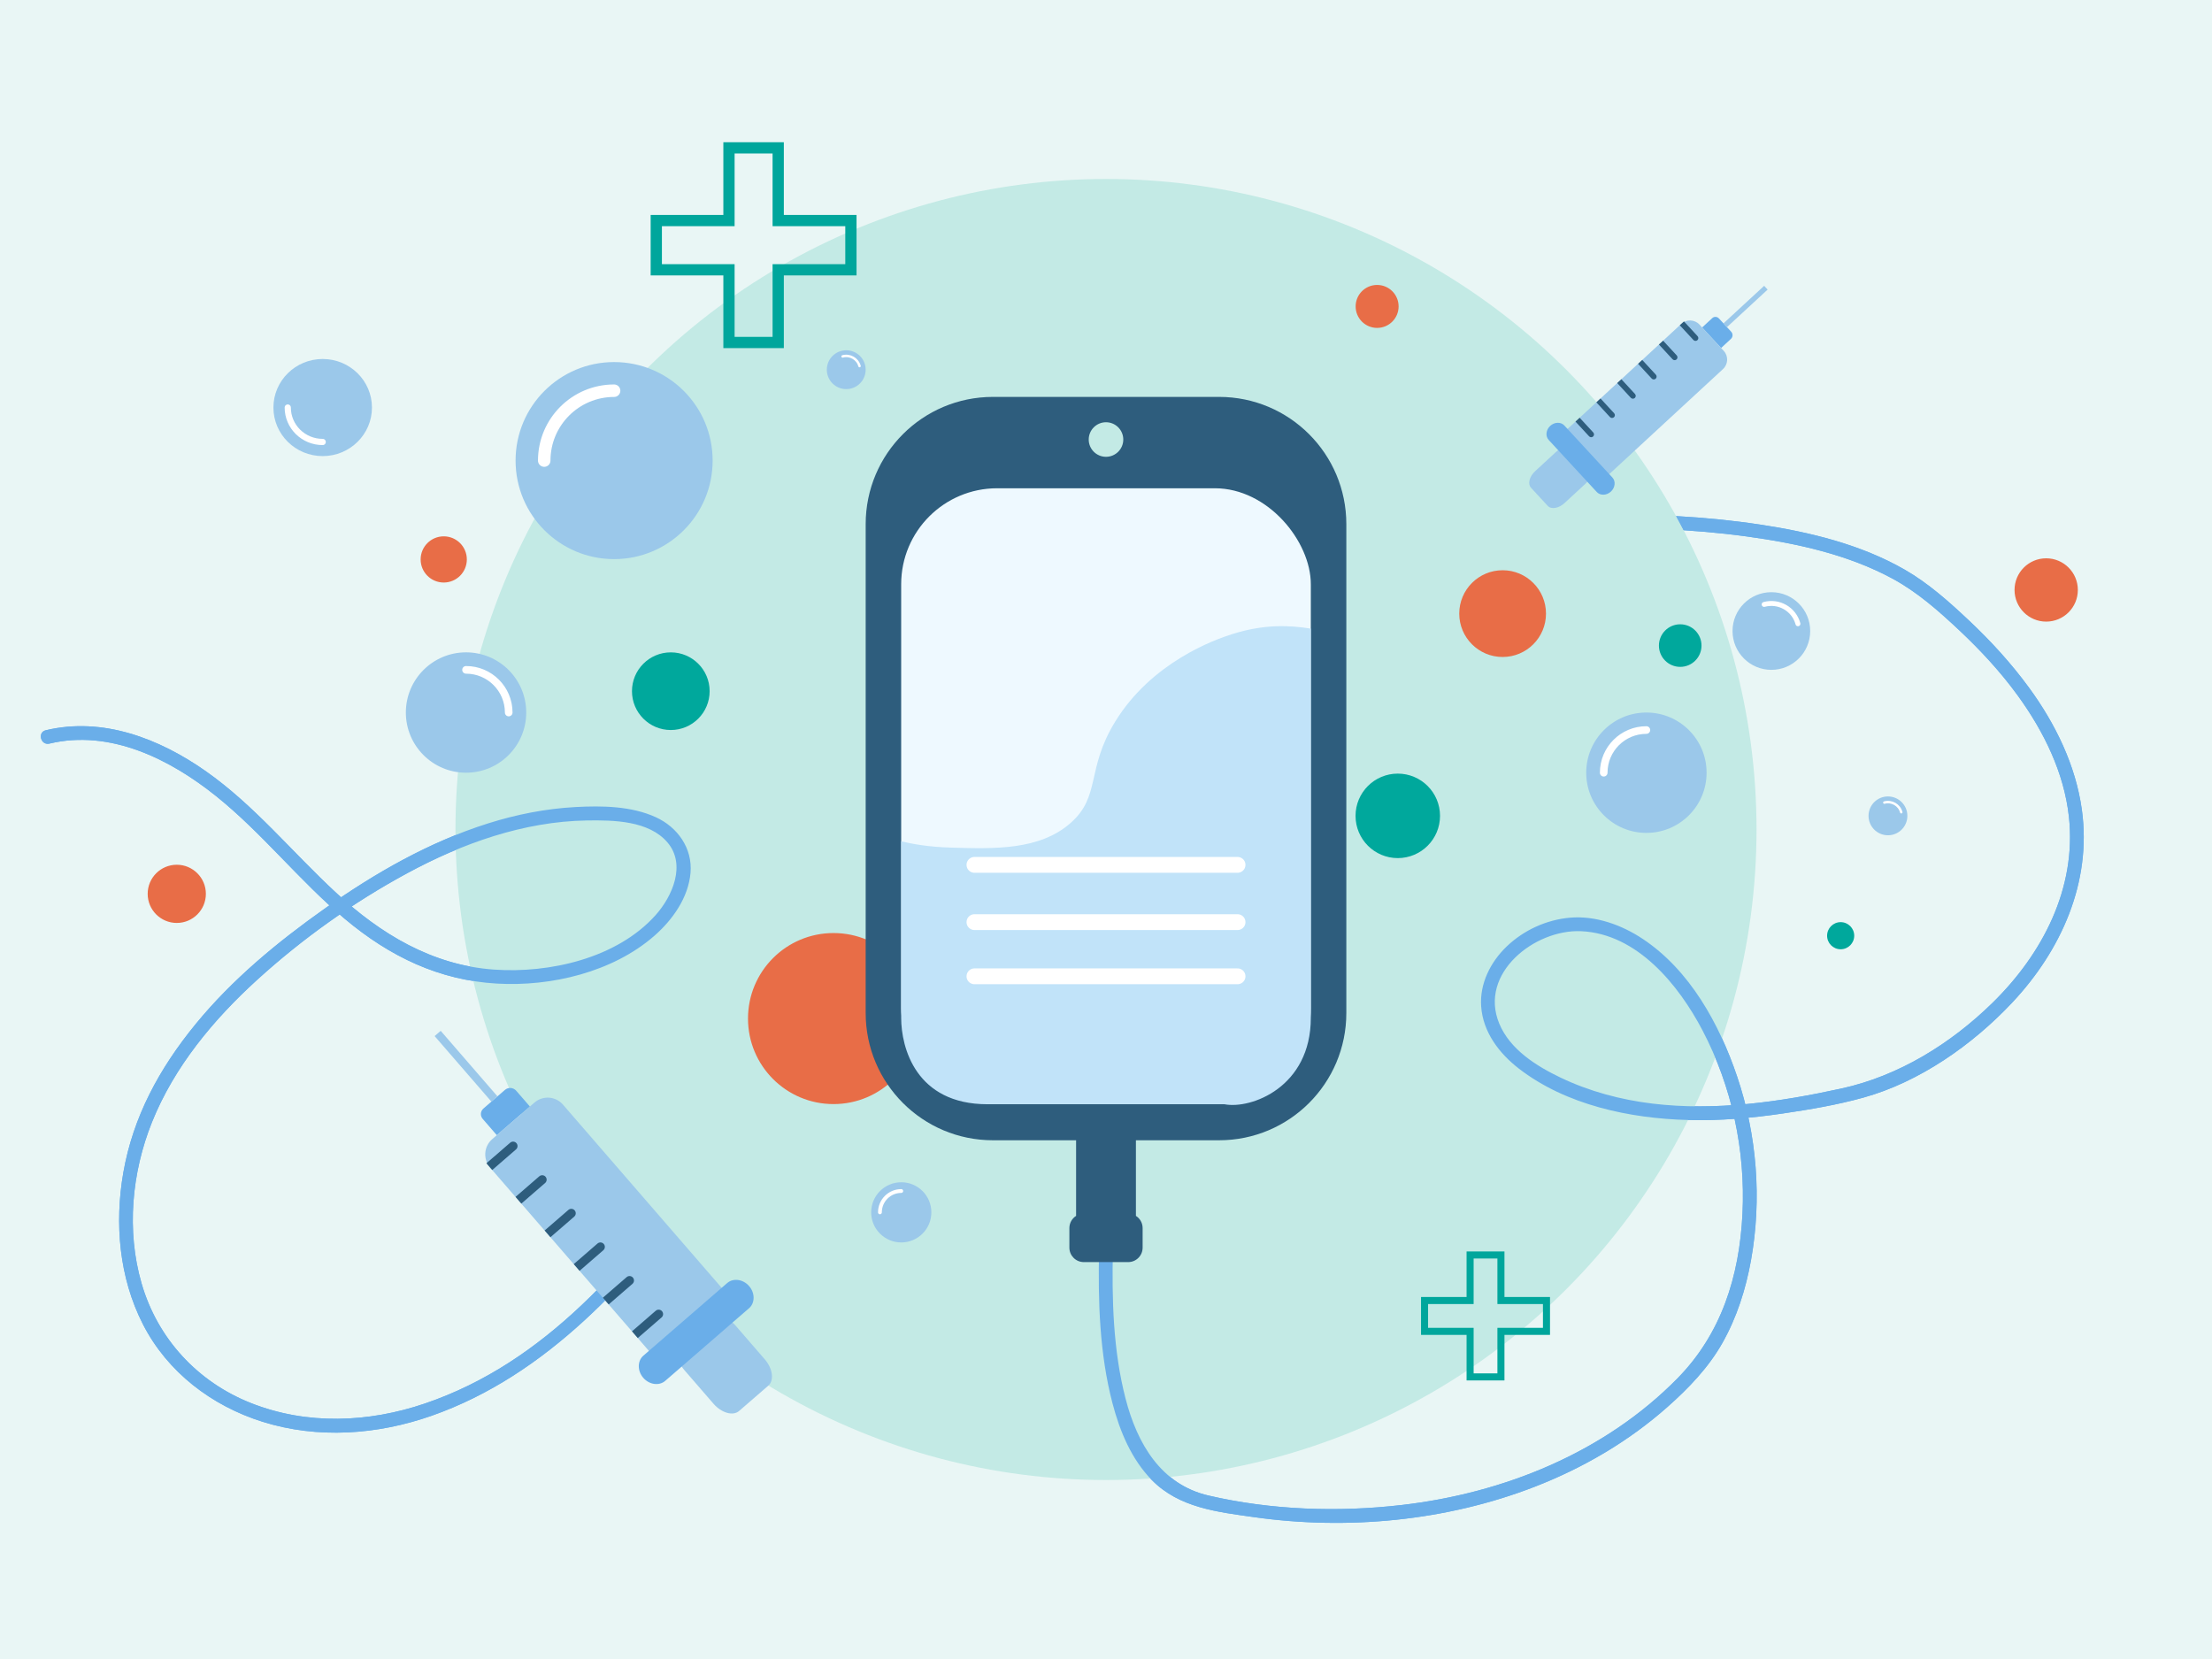 <?xml version="1.0" encoding="UTF-8"?>
<svg xmlns="http://www.w3.org/2000/svg" xmlns:xlink="http://www.w3.org/1999/xlink" viewBox="0 0 1440 1080">
  <defs>
    <style>
      .cls-1 {
        fill: #eef9ff;
      }

      .cls-1, .cls-2, .cls-3, .cls-4, .cls-5, .cls-6, .cls-7, .cls-8, .cls-9 {
        stroke-width: 0px;
      }

      .cls-10 {
        stroke-width: 4.97px;
      }

      .cls-10, .cls-11, .cls-12, .cls-13, .cls-5, .cls-14, .cls-15, .cls-16, .cls-17, .cls-18 {
        fill: none;
      }

      .cls-10, .cls-11, .cls-12, .cls-13, .cls-14, .cls-15, .cls-16, .cls-17, .cls-18 {
        stroke-miterlimit: 10;
      }

      .cls-10, .cls-11, .cls-12, .cls-15, .cls-19, .cls-16, .cls-17, .cls-18 {
        stroke-linecap: round;
      }

      .cls-10, .cls-11, .cls-12, .cls-15, .cls-16, .cls-17, .cls-18 {
        stroke: #fff;
      }

      .cls-11 {
        stroke-width: 8.13px;
      }

      .cls-2 {
        fill: #c1e3f9;
      }

      .cls-12 {
        stroke-width: 3.2px;
      }

      .cls-3 {
        fill: #00a89c;
      }

      .cls-4 {
        fill: #9bc8ea;
      }

      .cls-13 {
        stroke-width: 4.59px;
      }

      .cls-13, .cls-14 {
        stroke: #00a69c;
      }

      .cls-6 {
        fill: #c3eae5;
      }

      .cls-7 {
        fill: #2e5d7d;
      }

      .cls-14 {
        stroke-width: 7.32px;
      }

      .cls-15 {
        stroke-width: 10.3px;
      }

      .cls-19 {
        fill: #e86d47;
        stroke: #e86d47;
        stroke-linejoin: round;
        stroke-width: 1.05px;
      }

      .cls-16 {
        stroke-width: 4.04px;
      }

      .cls-20 {
        clip-path: url(#clippath);
      }

      .cls-8 {
        fill: #e9f6f5;
      }

      .cls-9 {
        fill: #6aaee9;
      }

      .cls-17 {
        stroke-width: 1.6px;
      }

      .cls-18 {
        stroke-width: 2.48px;
      }
    </style>
    <clipPath id="clippath">
      <path class="cls-5" d="M24.6,332.86v660.52h1333.93V332.86H24.6ZM1050.72,344.85c-7.24,0-14.81.1-22.5.28-37.37.91-81.46,3.05-125.24,11.94-39.94,8.11-78.33,23.49-114.09,45.71-75.48,46.89-136.45,114.48-181.13,168.12-35.7,42.86-68.6,88.88-100.42,133.39-15.82,22.13-32.18,45.02-48.7,67.25-16.97,22.84-32.35,41.8-47.37,58.33-2.49-2.65-4.95-5.33-7.37-8.05,21.17-23.47,39.62-47.99,54.07-67.88,11.33-15.59,22.73-31.53,33.75-46.94,37.23-52.05,75.72-105.87,118.08-155.54,45.64-53.51,107.93-120.64,185.21-165.18,35.92-20.7,75.45-34.89,117.5-42.17,35.69-6.19,75.1-9.41,124.04-10.15,4.52-.07,9.03-.1,13.41-.1,14.12,0,27.63.36,40.66,1.06,2.07,3.74,4.09,7.51,6.05,11.31-14.58-.93-29.82-1.39-45.94-1.39Z"/>
    </clipPath>
  </defs>
  <g id="Pies">
    <rect class="cls-8" y="0" width="1440" height="1080"/>
  </g>
  <g id="Tryb_izolacji" data-name="Tryb izolacji">
    <g>
      <g>
        <path class="cls-6" d="M716.07,829.8c-6.97,29.53-7.89,60.48-2.68,90.37"/>
        <path class="cls-6" d="M714.62,829.4c-5.46,23.25-7.27,47.35-5.26,71.16.57,6.7,1.43,13.38,2.58,20.01.33,1.9,3.22,1.09,2.89-.8-3.99-23.04-4.36-46.76-1.04-69.91.95-6.61,2.19-13.16,3.72-19.66.44-1.88-2.45-2.68-2.89-.8h0Z"/>
      </g>
      <g>
        <path class="cls-9" d="M715.5,813.6c-.73,33.29.23,67.56,8.73,99.95,4.75,18.11,12.3,36.44,25.63,49.97,17.79,18.06,42.63,20.75,66.47,24.12,60.87,8.61,125.08,2.54,182.54-19.69,31.65-12.25,61.27-29.53,86.71-52.08,13.68-12.13,26.55-25.49,35.62-41.49,9.45-16.67,15.34-35.24,18.71-54.05,7.12-39.81,3.88-81.35-9.09-119.64-11.54-34.07-30.67-69-61.3-89.4-13.77-9.17-30.81-15.36-47.54-13.88-15.29,1.35-30.02,8.1-41.11,18.71-10.52,10.06-17.68,24.18-16.65,38.99,1.17,16.79,11.71,30.63,24.63,40.6,30.69,23.69,72.25,32.44,110.24,33.42,20.54.53,41.07-1.26,61.38-4.24,17.53-2.57,35.37-5.58,52.46-10.32,36.7-10.16,71.15-34.4,96.97-61.86,31.82-33.84,51.87-78.33,45.4-125.41-4-29.09-17.24-56.12-34.44-79.65-11.46-15.67-24.58-30.05-38.69-43.36-13.04-12.3-26.67-24.53-42.29-33.49-28.55-16.38-61.58-24.38-93.87-29.28-36.19-5.49-72.9-7.09-109.47-6.54-41.33.62-83.12,3.07-123.88,10.13-41.41,7.18-80.74,21.07-117.17,42.05-71.64,41.28-131.69,102.51-184.95,164.96-54.86,64.33-102.16,134.12-151.78,202.42s-103.59,132.41-182.13,159.13c-36.68,12.48-76.7,14.13-113.12-.23-34.87-13.75-60.99-42.01-71.38-78.06-9.88-34.29-6.39-72.01,6.84-104.93,14.47-36,39.93-66.64,68.37-92.53,29.5-26.85,62.78-50.56,97.88-69.53,35.91-19.41,75.66-33.62,116.85-34.28,17.16-.27,40.34.05,52.48,14.34s3.38,34.84-7.81,47.35c-25.08,28.02-68.98,37.96-105.15,35.4-40.23-2.84-73.77-23.16-102.77-50s-53.05-56.83-84.95-79.23c-30.17-21.18-67.02-35.43-104.07-26.57-5.63,1.35-3.25,10.03,2.39,8.68,39.5-9.44,78.49,10.09,108.63,34.3,30.07,24.15,54.02,54.93,83.54,79.71s61.57,40.05,99.19,42.23c35.18,2.04,75.3-7.45,102.36-31.05,11.9-10.38,22.25-24.93,23.62-41.07,1.36-15.99-8.38-29.71-22.61-36.21-15.93-7.28-34.93-7.53-52.1-6.62-19.38,1.03-38.58,4.81-57.07,10.65-38.36,12.11-73.74,32.4-106.44,55.54-30.68,21.71-60.1,45.98-83.98,75.16s-40.73,60.61-47.03,96.55c-5.81,33.19-2.74,68.52,12.74,98.8,15.94,31.17,44.73,53.08,77.83,63.48,36,11.31,74.81,8.5,110.13-3.9,75.2-26.4,130.58-88.47,176.82-150.71,49.75-66.97,95.68-136.49,149.15-200.69,52.48-63,111.28-124.79,181.37-168.33,35.38-21.98,73.58-37.55,114.42-45.84,41.12-8.35,83.53-10.93,125.41-11.96,36.33-.89,72.91.18,108.95,5.11,32.45,4.44,65.82,11.74,94.85,27.44,16.05,8.68,29.76,20.77,43.02,33.19,14.06,13.18,27.29,27.41,38.62,43.02,16.84,23.21,30.08,49.99,33.24,78.79,5.1,46.53-17.2,89.33-49.74,121.18-27.17,26.59-61,47.59-98.34,55.76-40.18,8.8-81.86,14.78-122.98,9.83-20.63-2.49-41.08-7.94-59.86-16.92-15.82-7.57-33.03-18.36-39.98-35.31-13.38-32.66,23.19-61.35,53.34-60.01,36.44,1.62,63.51,34.93,79.06,64.62,19.1,36.48,28.02,78.14,26,119.24s-13.92,78.39-42.41,107.34c-47.47,48.22-112.86,74.64-179.38,82.34-41.48,4.8-85.04,3.33-125.85-6.16-31.01-7.21-46.41-33.86-53.97-63.07-8.14-31.46-8.96-64.63-8.25-96.94.13-5.79-8.87-5.79-9,0h0Z"/>
        <circle class="cls-6" cx="720" cy="540" r="423.49"/>
        <g class="cls-20">
          <path class="cls-9" d="M715.5,813.6c-.73,33.29.23,67.56,8.73,99.95,4.75,18.11,12.3,36.44,25.63,49.97,17.79,18.06,42.63,20.75,66.47,24.12,60.87,8.61,125.08,2.54,182.54-19.69,31.65-12.25,61.27-29.53,86.71-52.08,13.68-12.13,26.55-25.49,35.62-41.49,9.45-16.67,15.34-35.24,18.71-54.05,7.12-39.81,3.88-81.35-9.09-119.64-11.54-34.07-30.67-69-61.3-89.4-13.77-9.17-30.81-15.36-47.54-13.88-15.29,1.35-30.02,8.1-41.11,18.71-10.52,10.06-17.68,24.18-16.65,38.99,1.17,16.79,11.71,30.63,24.63,40.6,30.69,23.69,72.25,32.44,110.24,33.42,20.54.53,41.07-1.26,61.38-4.24,17.53-2.57,35.37-5.58,52.46-10.32,36.7-10.16,71.15-34.4,96.97-61.86,31.82-33.84,51.87-78.33,45.4-125.41-4-29.09-17.24-56.12-34.44-79.65-11.46-15.67-24.58-30.05-38.69-43.36-13.04-12.3-26.67-24.53-42.29-33.49-28.55-16.38-61.58-24.38-93.87-29.28-36.19-5.49-72.9-7.09-109.47-6.54-41.33.62-83.12,3.07-123.88,10.13-41.41,7.18-80.74,21.07-117.17,42.05-71.64,41.28-131.69,102.51-184.95,164.96-54.86,64.33-102.16,134.12-151.78,202.42s-103.59,132.41-182.13,159.13c-36.68,12.48-76.7,14.13-113.12-.23-34.87-13.75-60.99-42.01-71.38-78.06-9.88-34.29-6.39-72.01,6.84-104.93,14.47-36,39.93-66.64,68.37-92.53,29.5-26.85,62.78-50.56,97.88-69.53,35.91-19.41,75.66-33.62,116.85-34.28,17.16-.27,40.34.05,52.48,14.34s3.38,34.84-7.81,47.35c-25.08,28.02-68.98,37.96-105.15,35.4-40.23-2.84-73.77-23.16-102.77-50s-53.05-56.83-84.95-79.23c-30.17-21.18-67.02-35.43-104.07-26.57-5.63,1.35-3.25,10.03,2.39,8.68,39.5-9.44,78.49,10.09,108.63,34.3,30.07,24.15,54.02,54.93,83.54,79.71s61.57,40.05,99.19,42.23c35.18,2.04,75.3-7.45,102.36-31.05,11.9-10.38,22.25-24.93,23.62-41.07,1.36-15.99-8.38-29.71-22.61-36.21-15.93-7.28-34.93-7.53-52.1-6.62-19.38,1.03-38.58,4.81-57.07,10.65-38.36,12.11-73.74,32.4-106.44,55.54-30.68,21.71-60.1,45.98-83.98,75.16s-40.73,60.61-47.03,96.55c-5.81,33.19-2.74,68.52,12.74,98.8,15.94,31.17,44.73,53.08,77.83,63.48,36,11.31,74.81,8.5,110.13-3.9,75.2-26.4,130.58-88.47,176.82-150.71,49.75-66.97,95.68-136.49,149.15-200.69,52.48-63,111.28-124.79,181.37-168.33,35.38-21.98,73.58-37.55,114.42-45.84,41.12-8.35,83.53-10.93,125.41-11.96,36.33-.89,72.91.18,108.95,5.11,32.45,4.44,65.82,11.74,94.85,27.44,16.05,8.68,29.76,20.77,43.02,33.19,14.06,13.18,27.29,27.41,38.62,43.02,16.84,23.21,30.08,49.99,33.24,78.79,5.1,46.53-17.2,89.33-49.74,121.18-27.17,26.59-61,47.59-98.34,55.76-40.18,8.8-81.86,14.78-122.98,9.83-20.63-2.49-41.08-7.94-59.86-16.92-15.82-7.57-33.03-18.36-39.98-35.31-13.38-32.66,23.19-61.35,53.34-60.01,36.44,1.62,63.51,34.93,79.06,64.62,19.1,36.48,28.02,78.14,26,119.24s-13.92,78.39-42.41,107.34c-47.47,48.22-112.86,74.64-179.38,82.34-41.48,4.8-85.04,3.33-125.85-6.16-31.01-7.21-46.41-33.86-53.97-63.07-8.14-31.46-8.96-64.63-8.25-96.94.13-5.79-8.87-5.79-9,0h0Z"/>
        </g>
      </g>
      <circle class="cls-19" cx="542.62" cy="663.08" r="55.15"/>
      <g>
        <g>
          <path class="cls-7" d="M793.63,258.38h-147.25c-45.75,0-82.83,37.08-82.83,82.83v318.27c0,45.75,37.08,82.83,82.83,82.83h54.15v49.22c-2.62,1.67-4.37,4.59-4.37,7.93v12.76c0,5.19,4.21,9.4,9.4,9.4h28.88c5.19,0,9.4-4.21,9.4-9.4v-12.76c0-3.34-1.74-6.26-4.37-7.93v-49.22h54.15c45.75,0,82.83-37.08,82.83-82.83v-318.27c0-45.75-37.08-82.83-82.83-82.83ZM720,297.38c-6.21,0-11.25-5.04-11.25-11.25s5.04-11.25,11.25-11.25,11.25,5.04,11.25,11.25-5.04,11.25-11.25,11.25Z"/>
          <g>
            <rect class="cls-1" x="586.66" y="317.86" width="266.68" height="400.99" rx="62.48" ry="62.48"/>
            <path class="cls-2" d="M802.36,412.73c-11.9,3.73-52.58,18.39-76.32,56.95-19.24,31.26-9.16,48.67-29.26,66.22-20.14,17.59-49.29,16.73-77.6,15.89-15.52-.46-25.03-2.41-32.52-4.07v114.9c0,19.3,9.49,56.24,56.24,56.24h154.2c17.35,3.36,56.24-11.14,56.24-56.24v-253.39c-14-2.23-30.22-3-50.98,3.5Z"/>
          </g>
        </g>
        <line class="cls-15" x1="634.36" y1="563.02" x2="805.64" y2="563.02"/>
        <line class="cls-15" x1="634.36" y1="600.3" x2="805.64" y2="600.3"/>
        <line class="cls-15" x1="634.36" y1="635.57" x2="805.64" y2="635.57"/>
      </g>
      <g>
        <circle class="cls-4" cx="303.39" cy="463.85" r="39.18"/>
        <path class="cls-10" d="M303.39,436.07c15.34,0,27.78,12.44,27.78,27.78"/>
      </g>
      <g>
        <circle class="cls-4" cx="1071.8" cy="503.03" r="39.18"/>
        <path class="cls-10" d="M1044.01,503.03c0-15.34,12.44-27.78,27.78-27.78"/>
      </g>
      <g>
        <circle class="cls-4" cx="586.72" cy="789.23" r="19.59"/>
        <path class="cls-18" d="M572.83,789.23c0-7.67,6.22-13.89,13.89-13.89"/>
      </g>
      <g>
        <circle class="cls-4" cx="399.78" cy="299.84" r="64.14"/>
        <path class="cls-11" d="M354.29,299.84c0-25.12,20.37-45.49,45.49-45.49"/>
      </g>
      <g>
        <ellipse class="cls-4" cx="210.07" cy="265.31" rx="32.07" ry="31.61"/>
        <path class="cls-16" d="M210.07,287.72c-12.56,0-22.74-10.04-22.74-22.42"/>
      </g>
      <g>
        <circle class="cls-4" cx="1153.15" cy="410.79" r="25.28"/>
        <path class="cls-12" d="M1148.44,393.48c9.56-2.6,19.41,3.03,22.01,12.59"/>
      </g>
      <g>
        <circle class="cls-4" cx="1229.05" cy="531.12" r="12.64"/>
        <path class="cls-17" d="M1226.7,522.47c4.78-1.3,9.71,1.52,11.01,6.29"/>
      </g>
      <g>
        <circle class="cls-4" cx="550.9" cy="240.67" r="12.64"/>
        <path class="cls-17" d="M548.54,232.02c4.78-1.3,9.71,1.52,11.01,6.29"/>
      </g>
      <polygon class="cls-14" points="553.94 143.58 506.61 143.58 506.61 96.26 474.56 96.26 474.56 143.58 427.24 143.58 427.24 175.63 474.56 175.63 474.56 222.96 506.61 222.96 506.61 175.63 553.94 175.63 553.94 143.58"/>
      <polygon class="cls-13" points="1006.75 846.63 977.1 846.63 977.1 816.98 957.03 816.98 957.03 846.63 927.38 846.63 927.38 866.71 957.03 866.71 957.03 896.36 977.1 896.36 977.1 866.71 1006.75 866.71 1006.75 846.63"/>
      <circle class="cls-3" cx="436.69" cy="449.96" r="25.28"/>
      <circle class="cls-19" cx="288.87" cy="364.19" r="14.51"/>
      <circle class="cls-19" cx="978.2" cy="399.46" r="27.71"/>
      <circle class="cls-3" cx="909.95" cy="531.12" r="27.5"/>
      <circle class="cls-3" cx="1093.81" cy="420.27" r="13.86"/>
      <circle class="cls-3" cx="1198.26" cy="609.14" r="8.83"/>
      <circle class="cls-19" cx="1332.06" cy="384.06" r="20.08"/>
      <circle class="cls-19" cx="896.5" cy="199.48" r="13.46"/>
      <circle class="cls-19" cx="115.08" cy="581.89" r="18.42"/>
      <g>
        <path class="cls-9" d="M1118.96,207.25l8.03,8.7c1.25,1.35,1.16,3.45-.19,4.7l-6.38,5.9-12.35-13.37,6.6-6.09c1.23-1.14,3.15-1.06,4.29.17Z"/>
        <g>
          <path class="cls-4" d="M1106.36,211.32l15.77,17.07c3.15,3.41,2.94,8.72-.47,11.87l-75.25,69.5-27.16-29.41,75.25-69.5c3.41-3.15,8.72-2.94,11.87.47Z"/>
          <g>
            <g>
              <path class="cls-7" d="M1028.34,271.94l8.87,9.6c.69.75.65,1.92-.1,2.61h0c-.75.69-1.92.65-2.61-.1l-8.87-9.6,2.72-2.51Z"/>
              <path class="cls-7" d="M1041.92,259.4l8.87,9.6c.69.75.65,1.92-.1,2.61h0c-.75.69-1.92.65-2.61-.1l-8.87-9.6,2.72-2.51Z"/>
            </g>
            <g>
              <path class="cls-7" d="M1055.5,246.86l8.87,9.6c.69.75.65,1.92-.1,2.61h0c-.75.69-1.92.65-2.61-.1l-8.87-9.6,2.72-2.51Z"/>
              <path class="cls-7" d="M1069.09,234.32l8.87,9.6c.69.75.65,1.92-.1,2.61h0c-.75.69-1.92.65-2.61-.1l-8.87-9.6,2.72-2.51Z"/>
            </g>
            <g>
              <path class="cls-7" d="M1082.67,221.77l8.87,9.6c.69.75.65,1.92-.1,2.61h0c-.75.69-1.92.65-2.61-.1l-8.87-9.6,2.72-2.51Z"/>
              <path class="cls-7" d="M1096.25,209.23l8.87,9.6c.69.75.65,1.92-.1,2.61h0c-.75.69-1.92.65-2.61-.1l-8.87-9.6,2.72-2.51Z"/>
            </g>
          </g>
        </g>
        <rect class="cls-4" x="1118.29" y="197.81" width="36.05" height="3.34" transform="translate(166.19 823.86) rotate(-42.72)"/>
        <g>
          <path class="cls-4" d="M1012.91,294.24c3.73-3.45,8.64-4.27,10.91-1.81l10.91,11.81c2.26,2.45,1.06,7.28-2.67,10.73l-13.58,12.54c-3.73,3.45-8.64,4.27-10.91,1.81l-10.91-11.81c-2.26-2.45-1.06-7.28,2.67-10.73l13.58-12.54Z"/>
          <path class="cls-9" d="M1009.18,277.25c2.8-2.59,6.94-2.7,9.21-.25l31.28,33.87c2.26,2.45,1.82,6.57-.98,9.16-2.8,2.59-6.95,2.7-9.21.25l-31.28-33.87c-2.26-2.45-1.82-6.57.98-9.16Z"/>
        </g>
      </g>
      <g>
        <path class="cls-9" d="M314.69,721.66l14.01-12.13c2.17-1.88,5.46-1.65,7.35.53l8.91,10.28-21.54,18.65-9.21-10.63c-1.72-1.98-1.5-4.99.48-6.7Z"/>
        <g>
          <path class="cls-4" d="M320.43,741.58l27.5-23.82c5.49-4.75,13.79-4.16,18.55,1.33l105,121.22-47.38,41.04-105-121.22c-4.75-5.49-4.16-13.79,1.33-18.55Z"/>
          <g>
            <g>
              <path class="cls-7" d="M411.41,866.69l15.47-13.4c1.21-1.05,3.04-.92,4.08.29h0c1.05,1.21.92,3.04-.29,4.08l-15.47,13.4-3.79-4.38Z"/>
              <path class="cls-7" d="M392.46,844.81l15.47-13.4c1.21-1.05,3.04-.92,4.08.29h0c1.05,1.21.92,3.04-.29,4.08l-15.47,13.4-3.79-4.38Z"/>
            </g>
            <g>
              <path class="cls-7" d="M373.5,822.93l15.47-13.4c1.21-1.05,3.04-.92,4.08.29h0c1.05,1.21.92,3.04-.29,4.08l-15.47,13.4-3.79-4.38Z"/>
              <path class="cls-7" d="M354.55,801.05l15.47-13.4c1.21-1.05,3.04-.92,4.08.29h0c1.05,1.21.92,3.04-.29,4.08l-15.47,13.4-3.79-4.38Z"/>
            </g>
            <g>
              <path class="cls-7" d="M335.6,779.17l15.47-13.4c1.21-1.05,3.04-.92,4.08.29h0c1.05,1.21.92,3.04-.29,4.08l-15.47,13.4-3.79-4.38Z"/>
              <path class="cls-7" d="M316.65,757.3l15.47-13.4c1.21-1.05,3.04-.92,4.08.29h0c1.05,1.21.92,3.04-.29,4.08l-15.47,13.4-3.79-4.37Z"/>
            </g>
          </g>
        </g>
        <rect class="cls-4" x="300.77" y="665.89" width="5.23" height="56.44" transform="translate(-380.39 368.09) rotate(-40.9)"/>
        <g>
          <path class="cls-4" d="M445.53,891.94c-5.21-6.02-6.24-13.74-2.3-17.16l19.02-16.48c3.95-3.42,11.44-1.3,16.66,4.72l18.95,21.88c5.21,6.02,6.24,13.74,2.3,17.16l-19.02,16.48c-3.95,3.42-11.44,1.3-16.66-4.72l-18.95-21.88Z"/>
          <path class="cls-9" d="M418.76,896.94c-3.91-4.51-3.88-11,.07-14.42l54.56-47.26c3.95-3.42,10.38-2.53,14.29,1.99,3.91,4.51,3.88,11-.07,14.42l-54.56,47.26c-3.95,3.42-10.38,2.53-14.29-1.99Z"/>
        </g>
      </g>
    </g>
  </g>
</svg>